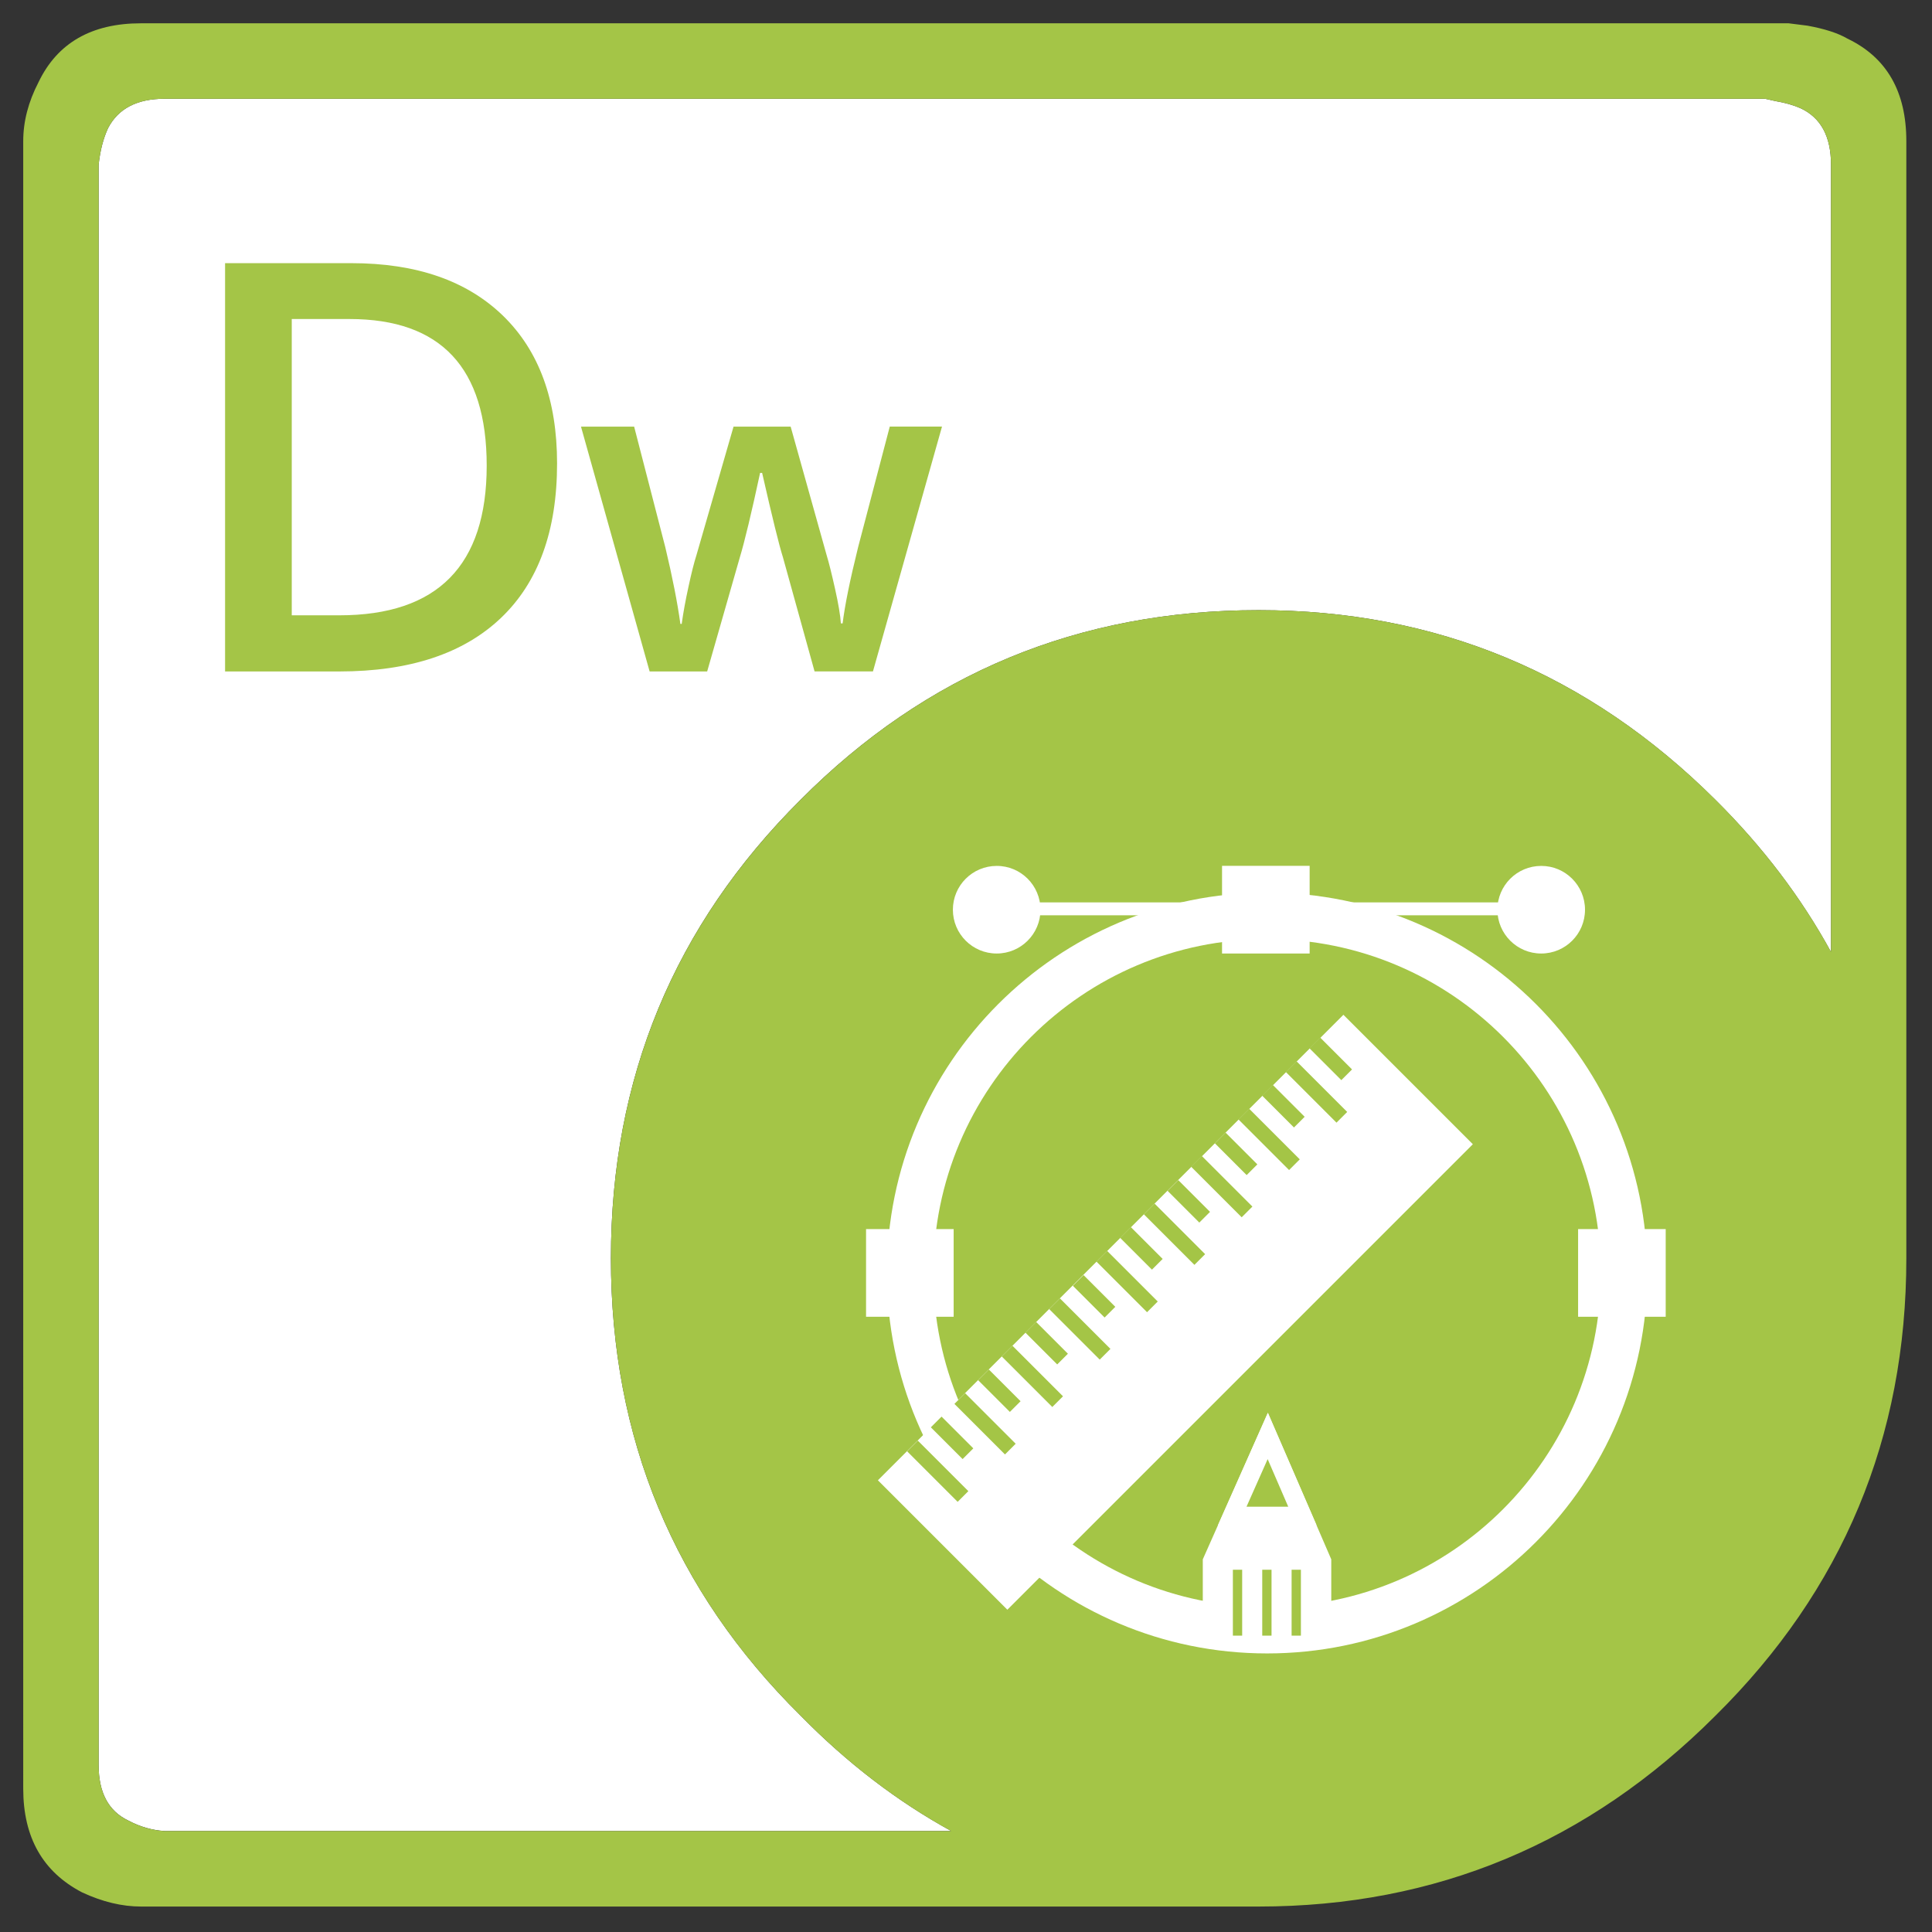 <?xml version="1.0" encoding="utf-8"?>
<!-- Generator: Adobe Illustrator 25.2.0, SVG Export Plug-In . SVG Version: 6.00 Build 0)  -->
<svg version="1.1" id="Layer_1" xmlns="http://www.w3.org/2000/svg" xmlns:xlink="http://www.w3.org/1999/xlink" x="0px" y="0px"
	 viewBox="0 0 277 277" style="enable-background:new 0 0 277 277;" xml:space="preserve">
<rect x="0" y="0" width="277" height="277" fill="#333333" stroke="none"/>
<style type="text/css">
	.st0{fill-rule:evenodd;clip-rule:evenodd;fill:#FFFFFF;}
	.st1{fill-rule:evenodd;clip-rule:evenodd;fill:#A4C547;}
	.st2{fill:#A4C547;}
	.st3{fill:#A4C546;stroke:#FFFFFF;stroke-width:6.66;stroke-miterlimit:10;}
	.st4{fill:#FFFFFF;}
	.st5{fill:#A4C546;}
	.st6{fill:#FFFFFF;stroke:#A4C546;stroke-width:1.332;stroke-miterlimit:10;}
</style>
<g id="_x2E_NET">
	<path id="XMLID_8_" class="st0" d="M180.46,87.48c-25.78,0-47.67,9.07-65.69,27.2c-18.12,18.02-27.18,39.93-27.18,65.72
		s9.06,47.65,27.18,65.56c6.65,6.78,13.85,12.3,21.61,16.56H23.59c-1.8-0.11-3.55-0.62-5.23-1.52c-2.81-1.35-4.22-4-4.22-7.94V23.62
		c0.22-2.03,0.67-3.77,1.35-5.24c1.46-2.82,4.17-4.22,8.1-4.22h229.47l1.52,0.34c1.35,0.23,2.53,0.56,3.55,1.01
		c2.93,1.35,4.39,4.05,4.39,8.11v112.87c-4.26-7.79-9.77-15.06-16.55-21.79C227.74,96.55,205.9,87.48,180.46,87.48z"/>
	<path id="XMLID_2_" class="st1" d="M180.46,87.48c25.44,0,47.28,9.07,65.51,27.2c6.78,6.74,12.29,14,16.55,21.79V23.62
		c0-4.06-1.46-6.76-4.39-8.11c-1.01-0.45-2.2-0.79-3.55-1.01l-1.52-0.34H23.59c-3.94,0-6.64,1.41-8.1,4.22
		c-0.68,1.46-1.13,3.21-1.35,5.24v229.45c0,3.94,1.41,6.59,4.22,7.94c1.69,0.9,3.43,1.41,5.23,1.52h112.79
		c-7.76-4.26-14.96-9.78-21.61-16.56c-18.12-17.91-27.18-39.76-27.18-65.56s9.06-47.7,27.18-65.72
		C132.78,96.55,154.68,87.48,180.46,87.48z M259.14,3.68c2.48,0.45,4.39,1.07,5.74,1.86c5.63,2.7,8.44,7.6,8.44,14.7v160.18
		c0,25.68-9.12,47.54-27.36,65.56c-18.23,18.25-40.07,27.37-65.51,27.37H20.21c-2.7,0-5.52-0.67-8.44-2.03
		c-5.63-2.93-8.44-7.88-8.44-14.87V20.24c0-2.82,0.73-5.63,2.19-8.45c2.7-5.63,7.6-8.45,14.69-8.45h236.23L259.14,3.68z"/>
	<g>
		<path class="st2" d="M79.87,66.44c0,9.66-2.68,17.05-8.05,22.16c-5.37,5.11-13.09,7.67-23.18,7.67H32.27V37.73h18.1
			c9.32,0,16.56,2.51,21.74,7.53C77.28,50.28,79.87,57.34,79.87,66.44z M69.78,66.76c0-14.01-6.55-21.02-19.66-21.02h-8.29v42.48
			h6.81C62.74,88.22,69.78,81.07,69.78,66.76z"/>
		<path class="st2" d="M116.79,96.27l-4.54-16.38c-0.55-1.73-1.54-5.77-2.98-12.09h-0.29c-1.23,5.71-2.2,9.77-2.92,12.16
			l-4.67,16.31h-8.25l-9.84-35.1h7.62l4.47,17.3c1.02,4.27,1.74,7.93,2.16,10.98h0.19c0.21-1.54,0.53-3.32,0.97-5.32
			c0.43-2,0.81-3.5,1.13-4.49l5.33-18.47h8.19l5.17,18.47c0.32,1.04,0.71,2.62,1.19,4.76c0.48,2.14,0.76,3.8,0.84,4.98h0.25
			c0.32-2.6,1.06-6.24,2.22-10.92l4.54-17.3h7.49l-9.9,35.1H116.79z"/>
	</g>
	<g id="Drawing">
		<path class="st3" d="M232.85,182.52c0,28.28-22.91,51.21-51.18,51.21s-51.18-22.93-51.18-51.21c0-28.28,22.91-51.21,51.18-51.21
			S232.85,154.24,232.85,182.52z"/>
		<g id="Scale">
			
				<rect x="121.35" y="175.1" transform="matrix(0.707 -0.707 0.707 0.707 -83.721 174.233)" class="st4" width="94.4" height="26.25"/>
			<g>
				<g>
					
						<rect x="189.76" y="148.68" transform="matrix(0.707 -0.707 0.707 0.707 -51.518 179.353)" class="st5" width="2.17" height="6.44"/>
					
						<rect x="187.72" y="151.52" transform="matrix(0.707 -0.707 0.707 0.707 -55.47 179.307)" class="st5" width="2.17" height="10.25"/>
				</g>
				<g>
					
						<rect x="182.97" y="155.47" transform="matrix(0.707 -0.707 0.707 0.707 -58.309 176.542)" class="st5" width="2.17" height="6.44"/>
					
						<rect x="180.92" y="158.31" transform="matrix(0.707 -0.707 0.707 0.707 -62.262 176.495)" class="st5" width="2.17" height="10.25"/>
				</g>
				<g>
					
						<rect x="176.18" y="162.27" transform="matrix(0.707 -0.707 0.707 0.707 -65.099 173.759)" class="st5" width="2.17" height="6.44"/>
					
						<rect x="174.13" y="165.11" transform="matrix(0.707 -0.707 0.707 0.707 -69.055 173.665)" class="st5" width="2.17" height="10.24"/>
				</g>
				<g>
					
						<rect x="169.39" y="169.07" transform="matrix(0.707 -0.707 0.707 0.707 -71.892 170.96)" class="st5" width="2.17" height="6.44"/>
					
						<rect x="167.34" y="171.91" transform="matrix(0.707 -0.707 0.707 0.707 -75.846 170.871)" class="st5" width="2.17" height="10.25"/>
				</g>
				<g>
					
						<rect x="162.6" y="175.86" transform="matrix(0.707 -0.707 0.707 0.707 -78.683 168.106)" class="st5" width="2.17" height="6.44"/>
					
						<rect x="160.55" y="178.7" transform="matrix(0.707 -0.707 0.707 0.707 -82.639 168.059)" class="st5" width="2.17" height="10.25"/>
				</g>
				<g>
					
						<rect x="155.81" y="182.66" transform="matrix(0.707 -0.707 0.707 0.707 -85.481 165.363)" class="st5" width="2.17" height="6.44"/>
					
						<rect x="153.76" y="185.5" transform="matrix(0.707 -0.707 0.707 0.707 -89.43 165.247)" class="st5" width="2.17" height="10.25"/>
				</g>
				<g>
					
						<rect x="149.01" y="189.45" transform="matrix(0.707 -0.707 0.707 0.707 -92.267 162.481)" class="st5" width="2.17" height="6.44"/>
					
						<rect x="146.96" y="192.29" transform="matrix(0.707 -0.707 0.707 0.707 -96.223 162.434)" class="st5" width="2.17" height="10.25"/>
				</g>
				<g>
					
						<rect x="142.22" y="196.25" transform="matrix(0.707 -0.707 0.707 0.707 -99.061 159.682)" class="st5" width="2.17" height="6.44"/>
					
						<rect x="140.17" y="199.09" transform="matrix(0.707 -0.707 0.707 0.707 -103.016 159.627)" class="st5" width="2.17" height="10.25"/>
				</g>
				<g>
					
						<rect x="135.43" y="203.05" transform="matrix(0.707 -0.707 0.707 0.707 -105.845 156.834)" class="st5" width="2.17" height="6.44"/>
					
						<rect x="133.38" y="205.89" transform="matrix(0.707 -0.707 0.707 0.707 -109.808 156.815)" class="st5" width="2.17" height="10.25"/>
				</g>
			</g>
		</g>
		<rect x="175.21" y="124.14" class="st4" width="12.56" height="12.57"/>
		<rect x="226.26" y="176.22" class="st4" width="12.56" height="12.57"/>
		<rect x="124.17" y="176.22" class="st4" width="12.56" height="12.57"/>
		<rect x="142.31" y="129.38" class="st4" width="78.65" height="1.85"/>
		<path class="st4" d="M149.18,130.43c0,3.47-2.81,6.28-6.28,6.28c-3.47,0-6.28-2.81-6.28-6.28c0-3.47,2.81-6.28,6.28-6.28
			C146.37,124.14,149.18,126.96,149.18,130.43z"/>
		<path class="st4" d="M227.25,130.43c0,3.47-2.81,6.28-6.28,6.28c-3.47,0-6.28-2.81-6.28-6.28c0-3.47,2.81-6.28,6.28-6.28
			C224.43,124.14,227.25,126.96,227.25,130.43z"/>
		<g id="Pen">
			<polygon class="st4" points="190.87,234.15 190.87,223.57 185.54,211.24 181.78,202.56 177.93,211.24 172.45,223.57 
				172.45,234.15 			"/>
			<g>
				<polygon class="st5" points="176.67,217.36 181.77,205.88 186.73,217.36 				"/>
				<path class="st4" d="M181.75,209.2l2.95,6.82h-5.98L181.75,209.2 M181.78,202.56l-7.16,16.12h14.14L181.78,202.56L181.78,202.56
					z"/>
			</g>
			<line class="st6" x1="185.85" y1="234.51" x2="185.85" y2="225.06"/>
			<line class="st6" x1="181.64" y1="234.51" x2="181.64" y2="225.06"/>
			<line class="st6" x1="177.43" y1="234.51" x2="177.43" y2="225.06"/>
		</g>
	</g>
</g>
<g>
</g>
<g>
</g>
<g>
</g>
<g>
</g>
<g>
</g>
<g>
</g>
</svg>
